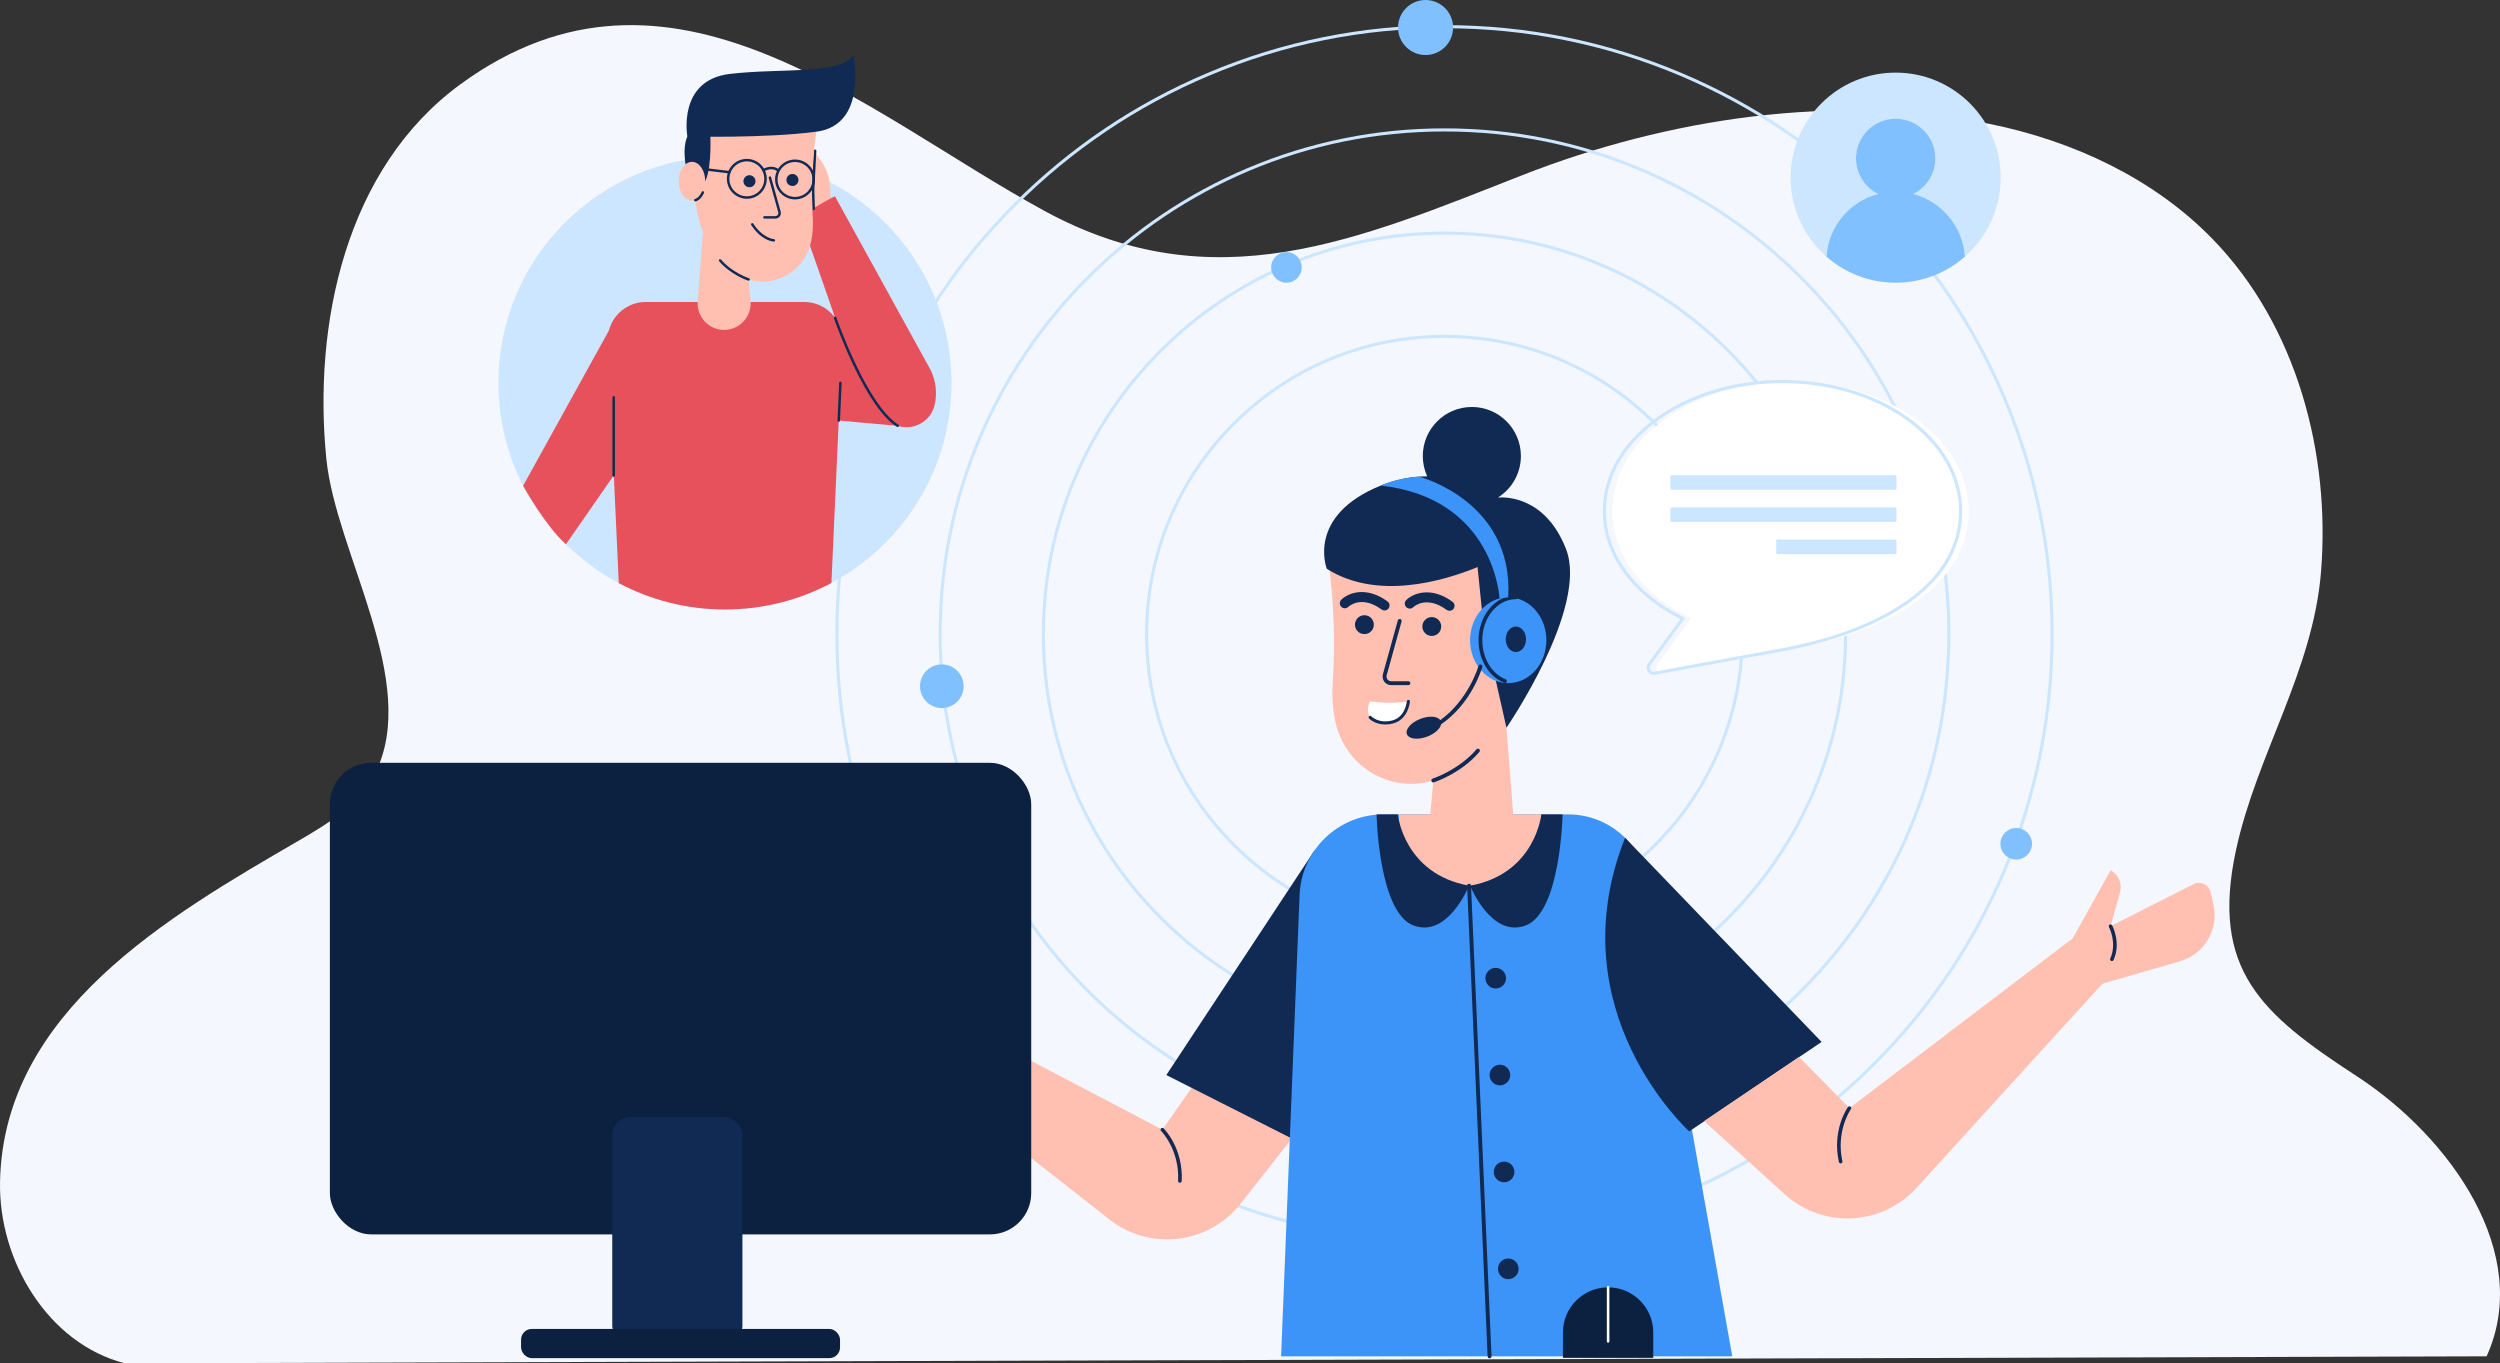 <svg xmlns="http://www.w3.org/2000/svg" id="Layer_1" data-name="Layer 1" viewBox="0 0 2954.21 1611"><rect x="0" y="0" width="2954.21" height="1611" fill="#333333" stroke="none"/><defs><style>      .cls-1 {        fill: #fff;      }      .cls-2 {        fill: #cce6ff;      }      .cls-3 {        fill: #e6515c;      }      .cls-4 {        fill: #f4f7fd;      }      .cls-5 {        fill: #ffc0b1;      }      .cls-6 {        fill: #3c94f8;      }      .cls-7 {        fill: #0c203f;      }      .cls-8 {        fill: #102a54;      }      .cls-9 {        fill: #80c0ff;      }    </style></defs><path class="cls-4" d="m147.45,1611C56.81,1587.63-1.8,1490.08.04,1396.49c3.96-201.38,200.29-314.47,352.77-403,35.24-20.46,72.15-43.12,90.43-79.53.01-.02.02-.04.04-.08,53.8-107.36-46.43-260.11-57.62-371.54-16.01-159.4,22.79-343.93,158.8-443.05,247.4-180.29,475.92,33.19,689.45,149.75,200.49,109.44,371.36,33.89,565.57-42.26,170.97-67.04,370.3-97.3,551.81-60.34,98.51,20.06,193.87,64.35,263.83,136.56,99.15,102.34,138.87,253.16,127.59,392.83-9.43,116.78-76.25,216.23-100.52,328.97-30.31,140.81,29.92,193.47,142.43,266.68,111.37,72.47,208.76,210.29,153.77,331.24l-2790.94,8.29Z"></path><g><g><g><path class="cls-2" d="m1706.93,399.35c-93.53,0-181.46,36.42-247.6,102.56-66.14,66.14-102.56,154.07-102.56,247.6s36.42,181.46,102.56,247.6c66.14,66.14,154.07,102.56,247.6,102.56s181.46-36.42,247.6-102.56c66.14-66.14,102.56-154.07,102.56-247.6s-36.42-181.46-102.56-247.6c-66.14-66.14-154.07-102.56-247.6-102.56Zm0,704.01c-47.77,0-94.11-9.36-137.73-27.81-42.14-17.82-79.98-43.34-112.47-75.83s-58.01-70.34-75.83-112.47c-18.45-43.62-27.81-89.97-27.81-137.73s9.36-94.11,27.81-137.73c17.82-42.14,43.34-79.98,75.83-112.47,32.5-32.5,70.34-58.01,112.47-75.83,43.63-18.45,89.97-27.81,137.73-27.81s94.11,9.36,137.73,27.81c42.14,17.82,79.98,43.34,112.47,75.83,32.5,32.5,58.01,70.34,75.83,112.47,18.45,43.63,27.81,89.97,27.81,137.73s-9.36,94.11-27.81,137.73c-17.82,42.14-43.34,79.98-75.83,112.47s-70.34,58.01-112.47,75.83c-43.63,18.45-89.97,27.81-137.73,27.81Z"></path><path class="cls-2" d="m1373.06,415.64c-43.58,43.57-77.66,94.26-101.25,150.07-24.44,57.81-37.04,119.84-37.04,183.79s12.6,125.99,37.04,183.8c23.59,55.81,57.68,106.49,101.25,150.07,43.58,43.57,94.26,77.66,150.07,101.25,57.81,24.44,119.83,37.04,183.79,37.04s125.99-12.6,183.79-37.04c55.81-23.59,106.49-57.68,150.07-101.25,43.58-43.58,77.66-94.26,101.25-150.07,24.44-57.81,37.04-119.83,37.04-183.8s-12.6-125.99-37.04-183.79c-23.59-55.81-57.68-106.49-101.25-150.07-43.57-43.58-94.26-77.66-150.07-101.25-57.81-24.44-119.83-37.04-183.79-37.04s-125.99,12.6-183.79,37.04c-55.81,23.59-106.49,57.68-150.07,101.25Zm333.86,809.7c-64.24,0-126.55-12.58-185.22-37.39-56.66-23.97-107.55-58.28-151.25-101.98-43.7-43.7-78.01-94.59-101.98-151.25-24.81-58.66-37.39-120.98-37.39-185.22s12.58-126.55,37.39-185.22c23.97-56.66,58.28-107.55,101.98-151.25,43.7-43.7,94.59-78.01,151.25-101.98,58.67-24.81,120.98-37.39,185.22-37.39s126.55,12.58,185.22,37.39c56.66,23.97,107.55,58.28,151.25,101.98,43.7,43.7,78.01,94.59,101.98,151.25,24.81,58.67,37.39,120.98,37.39,185.22s-12.58,126.55-37.39,185.22c-23.97,56.66-58.28,107.55-101.98,151.25-43.7,43.7-94.59,78.01-151.25,101.98-58.67,24.81-120.98,37.39-185.22,37.39Z"></path><path class="cls-2" d="m1286.8,329.38c-54.67,54.67-97.53,118.31-127.36,188.85-30.89,73.05-46.66,150.95-46.66,231.27s15.77,158.23,46.66,231.27c29.83,70.54,72.69,134.18,127.36,188.85,54.67,54.67,118.31,97.53,188.85,127.36,73.05,30.89,150.95,46.66,231.27,46.66s158.23-15.77,231.27-46.66c70.54-29.83,134.18-72.69,188.85-127.36,54.67-54.67,97.53-118.31,127.36-188.85,30.89-73.05,46.66-150.95,46.66-231.27s-15.77-158.23-46.66-231.27c-29.83-70.54-72.69-134.18-127.36-188.85-54.67-54.67-118.31-97.53-188.85-127.36-73.05-30.89-150.95-46.66-231.27-46.66s-158.23,15.77-231.27,46.66c-70.54,29.83-134.18,72.69-188.85,127.36Zm420.12,1017.96c-80.71,0-159-15.81-232.7-46.98-71.19-30.11-135.12-73.22-190.03-128.12-54.9-54.9-98.01-118.84-128.12-190.03-31.17-73.71-46.98-152-46.98-232.7s15.81-159,46.98-232.7c30.11-71.19,73.22-135.12,128.12-190.03,54.9-54.9,118.84-98.01,190.03-128.12,73.71-31.17,152-46.98,232.7-46.98s159,15.81,232.7,46.98c71.19,30.11,135.12,73.22,190.03,128.12,54.9,54.9,98.01,118.84,128.12,190.03,31.17,73.7,46.98,152,46.98,232.7s-15.81,159-46.98,232.7c-30.11,71.19-73.22,135.12-128.12,190.03s-118.84,98.01-190.03,128.12c-73.71,31.17-152,46.98-232.7,46.98Z"></path><path class="cls-2" d="m1706.93,33.37c-96.68,0-190.46,18.93-278.75,56.28-85.28,36.07-161.86,87.7-227.63,153.47-65.77,65.77-117.41,142.36-153.47,227.63-37.34,88.29-56.28,182.07-56.28,278.75s18.93,190.46,56.28,278.75c36.07,85.28,87.71,161.86,153.47,227.63,65.77,65.77,142.36,117.41,227.63,153.47,88.29,37.34,182.07,56.28,278.75,56.28s190.46-18.93,278.75-56.28c85.28-36.07,161.86-87.71,227.63-153.47,65.77-65.77,117.41-142.36,153.47-227.63,37.34-88.29,56.28-182.07,56.28-278.75s-18.93-190.46-56.28-278.75c-36.07-85.28-87.71-161.86-153.47-227.63-65.77-65.77-142.36-117.41-227.63-153.47-88.29-37.34-182.07-56.28-278.75-56.28Zm0,1435.96c-97.17,0-191.44-19.03-280.19-56.57-85.72-36.25-162.7-88.16-228.8-154.26-66.11-66.11-118.01-143.09-154.26-228.8-37.54-88.75-56.57-183.01-56.57-280.19s19.03-191.44,56.57-280.19c36.25-85.72,88.16-162.7,154.26-228.8,66.11-66.11,143.09-118.01,228.8-154.26,88.74-37.54,183.01-56.57,280.19-56.57s191.44,19.03,280.19,56.57c85.72,36.25,162.7,88.16,228.8,154.26,66.11,66.11,118.01,143.09,154.26,228.8,37.54,88.74,56.57,183.01,56.57,280.19s-19.03,191.44-56.57,280.19c-36.26,85.72-88.16,162.7-154.26,228.8-66.11,66.11-143.09,118.01-228.8,154.26-88.75,37.54-183.01,56.57-280.19,56.57Z"></path></g><g><g><circle class="cls-9" cx="1112.98" cy="810.96" r="25.78" transform="translate(68 1707.84) rotate(-76.72)"></circle><circle class="cls-9" cx="2382.52" cy="997.08" r="18.66"></circle><circle class="cls-9" cx="1684.55" cy="32.52" r="32.52"></circle><circle class="cls-9" cx="2049.88" cy="685.42" r="15.04" transform="translate(115.73 1650.24) rotate(-45)"></circle></g><circle class="cls-9" cx="1520.16" cy="315.97" r="18.09"></circle></g></g><g><g><g><g><path class="cls-5" d="m1087.5,1190.31l-65.16-81.28h0c-8.35,6.6-11.05,18.08-6.51,27.7l17.68,37.48-105.56-32.86c-8.69-2.26-17.28,4.01-17.77,12.98l-.84,15.17c-1.65,29.82,20.21,55.77,49.88,59.21l74.2,8.6,32.28,3.5,21.8-50.5Z"></path><path class="cls-8" d="m1038.44,1215.17c-.68,0-1.35-.33-1.76-.94-12.44-18.46-5.48-39.8-5.18-40.7.37-1.11,1.57-1.71,2.68-1.33,1.11.37,1.71,1.57,1.33,2.68h0c-.07.2-6.57,20.28,4.67,36.98.65.97.4,2.29-.57,2.94-.36.25-.77.36-1.18.36Z"></path></g><path class="cls-5" d="m1422.18,1265.36l-48.66,69.52-293.25-153.78-29.2,56.06,259.89,203.84c21.96,17.23,49.63,25.5,77.45,23.17h0c30.57-2.57,58.7-17.72,77.65-41.84l79.3-100.89-123.18-56.08Z"></path></g><path class="cls-8" d="m1394.27,1397.61s-.07,0-.11,0c-1.17-.06-2.07-1.05-2.01-2.22,1.84-36.67-19.9-58.79-20.12-59-.83-.83-.83-2.17,0-3,.83-.83,2.16-.83,2.99-.01.95.95,23.3,23.6,21.36,62.22-.06,1.13-.99,2.01-2.11,2.01Z"></path></g><polygon class="cls-8" points="1553.65 1004.47 1378.22 1270.38 1526.55 1345.39 1553.65 1004.47"></polygon><g><path class="cls-6" d="m1634.72,962.37h218.59c46.09,0,85.54,33.05,93.62,78.42l100.08,562h-533.15l21.85-545.29c2.13-53.14,45.83-95.13,99.02-95.13Z"></path><g><path class="cls-5" d="m1652.97,962.37c0,46.5,37.7,84.2,84.2,84.2s84.2-37.7,84.2-84.2h-168.4Z"></path><path class="cls-5" d="m1739.14,1015.69h0c28.66,0,51.24-24.41,49.02-52.98l-13.31-171.18h-69.5l-15.18,170.64c-2.56,28.76,20.1,53.52,48.97,53.52Z"></path><path class="cls-5" d="m1787.71,648.77h-219.85l1.83,13.64c6.34,47.14,8.36,94.81,5.2,142.27-1.51,22.71.11,49.76,11.44,71.64,22.22,42.91,73.97,62.13,117.87,41.93,44.26-20.36,112.74-84.16,83.5-269.48Z"></path><path class="cls-8" d="m1664.28,809.63h-20.3c-3.21,0-6.17-1.47-8.12-4.02-1.95-2.56-2.57-5.8-1.71-8.9l17.62-63.59c.34-1.23,1.61-1.96,2.85-1.61,1.23.34,1.95,1.62,1.61,2.85l-17.62,63.59c-.47,1.69-.13,3.46.93,4.86,1.06,1.4,2.68,2.2,4.43,2.2h20.3c1.28,0,2.31,1.04,2.31,2.31s-1.04,2.31-2.31,2.31Z"></path><circle class="cls-8" cx="1691.91" cy="740.35" r="11.16"></circle><circle class="cls-8" cx="1612.29" cy="738.15" r="11.16"></circle><path class="cls-8" d="m1693.71,924.61c-.97,0-1.88-.62-2.2-1.6-.4-1.21.27-2.52,1.48-2.92.31-.1,31.12-10.39,51.71-34.59.83-.97,2.29-1.09,3.26-.26.97.83,1.09,2.29.26,3.26-21.46,25.23-52.49,35.57-53.8,36-.24.08-.48.12-.72.12Z"></path><path class="cls-8" d="m1850.55,648.77c-24.1-61.61-70.51-61.61-80.4-60.86,16.26-10.27,27.07-28.38,27.07-49.03,0-32.01-25.95-57.96-57.96-57.96s-57.96,25.95-57.96,57.96c0,8.55,1.87,16.66,5.19,23.97-18.59.12-37.24,3.78-54.88,10.93-88.45,35.84-63.76,98.34-63.76,98.34,59.29,37.6,137.25,14.77,178.16-2.01l7.12,70.25,15.83,70.03,11.2,49.55s97.45-141.95,70.39-211.15Z"></path><path class="cls-8" d="m1636.09,721.37c-1.21,0-2.43-.37-3.48-1.14-23.91-17.42-38.67-3.75-39.29-3.15-2.32,2.31-6.05,2.28-8.35-.04-2.31-2.32-2.28-6.09.04-8.39,7.57-7.54,28.73-16.81,54.58,2.02,2.64,1.93,3.22,5.63,1.3,8.27-1.16,1.59-2.96,2.43-4.79,2.43Z"></path><path class="cls-8" d="m1712.86,721.75c-1.21,0-2.43-.37-3.48-1.14-23.91-17.42-38.68-3.74-39.29-3.15-2.32,2.31-6.05,2.28-8.35-.04-2.31-2.32-2.28-6.09.04-8.39,7.57-7.54,28.73-16.81,54.58,2.02,2.64,1.93,3.22,5.63,1.3,8.27-1.16,1.59-2.96,2.44-4.79,2.44Z"></path><g><path class="cls-1" d="m1618.87,828.73s23.01,3.77,45.41.14c0,0-1.14,29.41-32.65,24.59-23.26-3.55-12.76-24.73-12.76-24.73Z"></path><path class="cls-8" d="m1636.89,856.13c-12.32,0-18.81-6.84-19.14-7.2-.69-.75-.64-1.91.1-2.6.75-.69,1.91-.65,2.6.1.34.36,8.59,8.91,24.55,4.98,15.82-3.9,17.43-22.51,17.45-22.7.08-1.01.96-1.77,1.97-1.69,1.01.08,1.77.96,1.69,1.97-.02.21-1.86,21.46-20.24,25.99-3.27.81-6.27,1.14-8.98,1.14Z"></path></g><g><g><g><path class="cls-6" d="m1788.31,706.3c22.03,3.33,39.02,24.55,39.02,50.24,0,28-20.18,50.7-45.08,50.7s-45.08-22.7-45.08-50.7,20.18-50.7,45.08-50.7c2.05,0,4.08.15,6.06.45"></path><path class="cls-8" d="m1778.43,807.04c-.27,0-.54-.05-.81-.15-18.22-7.1-30.46-27.33-30.46-50.35,0-29.18,19.79-52.93,44.11-52.93,1.23,0,2.23,1,2.23,2.23s-1,2.23-2.23,2.23c-21.86,0-39.65,21.74-39.65,48.47,0,21.19,11.1,39.76,27.62,46.19,1.15.45,1.72,1.74,1.27,2.89-.34.88-1.19,1.42-2.08,1.42Z"></path></g><path class="cls-8" d="m1750.02,785.31c-1.23-.35-2.51.37-2.86,1.59-.12.44-11.7,40.01-45.2,64.05-3.25-4.67-13.18-5.45-23.38-1.54-11.08,4.24-18.26,12.38-16.04,18.18,2.22,5.8,13,7.07,24.08,2.82,8.85-3.39,15.2-9.26,16.27-14.45,36.15-24.69,48.18-65.92,48.72-67.81.35-1.23-.37-2.51-1.6-2.86Z"></path><path class="cls-6" d="m1771.96,707.17s-5.47-118.33-140.35-133.4c0,0,18.86-9.05,45.28-10.55,0,0,112.02,28.97,105.35,142.62l-10.29,1.33Z"></path></g><ellipse class="cls-8" cx="1791.27" cy="755.44" rx="12" ry="15.09"></ellipse></g><g><path class="cls-8" d="m1737.17,1046.57s25.16,62.79,66.1,46.87c40.94-15.92,43.22-131.07,43.22-131.07h-25.11s-7,70.32-84.2,84.2Z"></path><path class="cls-8" d="m1735.96,1046.57s-25.16,62.79-66.1,46.87c-40.94-15.92-43.22-131.07-43.22-131.07h25.11s7,70.32,84.2,84.2Z"></path></g></g><path class="cls-8" d="m1760.2,1605.1c-1.23,0-2.26-.97-2.31-2.21l-24.23-556.22c-.06-1.28.93-2.36,2.21-2.41,1.25-.09,2.36.93,2.41,2.21l24.23,556.22c.06,1.28-.93,2.36-2.21,2.41-.03,0-.07,0-.1,0Z"></path><circle class="cls-8" cx="1767.43" cy="1155.89" r="12.2" transform="translate(-299.67 1588.32) rotate(-45)"></circle><circle class="cls-8" cx="1772.4" cy="1270.38" r="12.2" transform="translate(-379.17 1625.36) rotate(-45)"></circle><circle class="cls-8" cx="1777.36" cy="1384.86" r="12.2"></circle><circle class="cls-8" cx="1782.32" cy="1499.35" r="12.2" transform="translate(-538.17 1699.44) rotate(-45)"></circle></g><path class="cls-8" d="m1920.33,990l232.23,241.23-156.39,105.69s-157.32-141.86-75.84-346.93Z"></path><g><g><g><path class="cls-5" d="m2443.43,1119.31l50.73-90.99h0c9.33,5.12,13.9,15.99,11.02,26.24l-11.2,39.9,98.62-49.96c8.2-3.67,17.7,1.08,19.68,9.84l3.35,14.82c6.59,29.13-10.65,58.35-39.33,66.68l-71.74,20.82-31.25,8.82-29.9-46.17Z"></path><path class="cls-8" d="m2495.59,1135.7c-.29,0-.59-.06-.87-.19-1.07-.48-1.54-1.74-1.05-2.8,8.34-18.39-1.44-37.05-1.54-37.24-.55-1.03-.16-2.32.87-2.87,1.03-.55,2.32-.16,2.87.87.45.84,10.86,20.71,1.66,40.99-.35.78-1.12,1.24-1.93,1.24Z"></path></g><path class="cls-5" d="m2125.89,1248.99l59.54,60.46,263.59-200.41,38.12,50.42-222.37,244.23c-18.79,20.64-44.7,33.41-72.52,35.73h0c-30.57,2.56-60.83-7.71-83.53-28.34l-94.98-86.29,112.14-75.79Z"></path></g><path class="cls-8" d="m2175.06,1374.78c-.97,0-1.85-.67-2.07-1.66-8.34-37.77,9.93-63.82,10.71-64.91.68-.95,2-1.17,2.96-.49.95.68,1.17,2,.49,2.96-.23.32-17.93,25.73-10.02,61.53.25,1.14-.47,2.27-1.61,2.53-.15.03-.31.05-.46.05Z"></path></g></g></g><g><g><rect class="cls-7" x="389.8" y="901.41" width="828.78" height="557.26" rx="48.82" ry="48.82"></rect><rect class="cls-8" x="723.49" y="1320.25" width="153.81" height="267.1" rx="20.9" ry="20.9"></rect></g><rect class="cls-7" x="615.73" y="1570.37" width="376.93" height="34.53" rx="12.71" ry="12.71"></rect></g><g><circle class="cls-2" cx="856.68" cy="452.5" r="267.71"></circle><g><path class="cls-3" d="m950.25,356.83h-187.08c-21.14,0-38.75,14.51-43.71,33.95v-.03s-101.34,183.33-101.34,183.33c0,0,27.14,48.47,50.67,69.1l56.4-81.29-.44-13.22,6.44,140.36c37.43,19.9,80.15,31.18,125.5,31.18s88.29-11.34,125.79-31.34l12.84-284.9c1.16-25.68-19.35-47.14-45.06-47.14Z"></path><path class="cls-3" d="m1099.69,437.19l-113.01-205.24-43.13,19.28,49.41,141.87-1.84,103.88,69.64,6.17c18.56,6.13,39.15-4.86,43.7-24.71h0c3.19-13.89,1.5-28.46-4.77-41.25Z"></path><path class="cls-5" d="m981.74,234.16l-.82-13.7c-.66-11.08-4.47-21.75-10.98-30.74l-8.38-11.58-6.25,45.53,4.55,23.14,21.88-12.65Z"></path><path class="cls-8" d="m961.51,248.29c-.79,0-1.45-.63-1.48-1.43l-.68-22.89v-.06s2.39-45.84,2.39-45.84c.04-.81.74-1.45,1.55-1.4.81.04,1.44.74,1.4,1.55l-2.38,45.78.68,22.77c.02.81-.62,1.5-1.43,1.52-.01,0-.03,0-.04,0Z"></path><g><path class="cls-5" d="m855.73,389.83h0c-18.28.02-32.7-15.53-31.31-33.75l8.35-109.21,44.33-.06,9.82,108.84c1.66,18.34-12.78,34.16-31.2,34.18Z"></path><path class="cls-5" d="m824.45,155.82l140.24-.17-1.16,8.7c-4.01,30.08-5.26,60.49-3.21,90.76.98,14.48-.03,31.74-7.24,45.71-14.14,27.39-47.14,39.69-75.16,26.84-28.25-12.95-71.98-53.6-53.48-171.83Z"></path><path class="cls-8" d="m903.31,258.33c-.81,0-1.48-.66-1.48-1.47,0-.82.66-1.48,1.47-1.48l12.95-.02c1.12,0,2.15-.51,2.83-1.41.68-.89.89-2.02.59-3.1l-11.29-40.55c-.22-.79.24-1.6,1.03-1.82.78-.22,1.6.24,1.82,1.03l11.29,40.55c.55,1.97.15,4.04-1.08,5.68s-3.12,2.57-5.17,2.57l-12.95.02h0Z"></path><circle class="cls-8" cx="885.63" cy="214.16" r="7.12" transform="translate(107.96 688.96) rotate(-45)"></circle><path class="cls-8" d="m943.55,212.68c0,3.93-3.18,7.13-7.11,7.13s-7.13-3.18-7.13-7.11,3.18-7.13,7.11-7.13c3.93,0,7.13,3.18,7.13,7.11Z"></path><path class="cls-8" d="m884.63,331.7c-.15,0-.3-.02-.46-.07-.84-.27-20.64-6.84-34.35-22.92-.53-.62-.45-1.55.17-2.08.62-.53,1.55-.45,2.08.17,13.15,15.43,32.81,21.96,33.01,22.03.77.25,1.2,1.09.95,1.86-.2.62-.78,1.02-1.4,1.02Z"></path><path class="cls-8" d="m839.45,161.14s2.08,49.34-9.69,57.13c-11.76,7.79-15.68-7.16-15.68-7.16,0,0-16.75-50.45,10.1-61.66,16.45-6.86,15.27,11.68,15.27,11.68Z"></path><path class="cls-8" d="m914.42,285.49s-.05,0-.07,0c-.59-.03-14.55-.88-26.65-19.59-.44-.68-.25-1.6.44-2.04.68-.44,1.6-.25,2.04.44,11.22,17.35,24.19,18.23,24.32,18.24.81.04,1.44.74,1.4,1.55-.04.79-.69,1.4-1.47,1.4Z"></path><path class="cls-8" d="m812.27,161.31s-12.28-66.81,50.53-74.02c62.81-7.21,130.33,1.56,145.51-22.26,0,0,17.84,82.59-43.62,90.61-61.46,8.02-152.43,5.66-152.43,5.66Z"></path><g><path class="cls-8" d="m882.51,234.89c-10.93,0-20.77-7.67-23.07-18.78-1.28-6.16-.08-12.46,3.37-17.72,3.45-5.26,8.75-8.87,14.92-10.15,6.17-1.28,12.46-.08,17.72,3.37,5.26,3.45,8.87,8.75,10.15,14.92h0c2.64,12.73-5.56,25.23-18.29,27.87-1.61.33-3.22.49-4.8.49Zm.05-44.2c-1.41,0-2.82.14-4.23.44-5.39,1.12-10.03,4.27-13.05,8.88-3.02,4.6-4.07,10.11-2.95,15.5,2.31,11.13,13.25,18.31,24.38,16,5.39-1.12,10.03-4.27,13.05-8.88s4.07-10.11,2.95-15.5h0c-1.12-5.39-4.27-10.03-8.88-13.05-3.4-2.23-7.29-3.39-11.27-3.39Z"></path><path class="cls-8" d="m939.45,235.64c-10.93,0-20.77-7.67-23.07-18.78-2.64-12.73,5.56-25.23,18.29-27.87,6.16-1.28,12.46-.08,17.72,3.37,5.26,3.45,8.87,8.75,10.15,14.92h0c1.28,6.16.08,12.46-3.37,17.72-3.45,5.26-8.75,8.87-14.92,10.15-1.61.33-3.22.49-4.8.49Zm.05-44.2c-1.41,0-2.82.14-4.23.44-11.13,2.31-18.31,13.25-16,24.38,1.12,5.39,4.27,10.03,8.88,13.05,4.6,3.02,10.11,4.07,15.5,2.95,5.39-1.12,10.03-4.27,13.05-8.88,3.02-4.6,4.07-10.11,2.95-15.5h0c-1.12-5.39-4.27-10.03-8.88-13.05-3.4-2.23-7.29-3.39-11.27-3.39Z"></path><path class="cls-8" d="m902.13,202.62c-.5,0-.98-.25-1.26-.7-.43-.69-.21-1.6.48-2.03.41-.25,10.18-6.15,18.36-.2.66.48.81,1.4.33,2.06-.48.66-1.4.8-2.06.33-6.57-4.78-14.99.27-15.07.32-.24.15-.51.22-.77.22Z"></path></g><path class="cls-8" d="m861.86,204.97c-.06,0-.12,0-.18-.01l-31.76-3.86c-.81-.1-1.39-.83-1.29-1.64.1-.81.83-1.38,1.64-1.29l31.76,3.86c.81.1,1.39.83,1.29,1.64-.09.75-.73,1.3-1.46,1.3Z"></path><g><path class="cls-5" d="m833.38,214.22c.02,12.69-6.99,22.98-15.65,22.99-8.66.01-15.69-10.27-15.7-22.96-.02-12.69,6.99-22.98,15.65-22.99,8.66-.01,15.69,10.27,15.7,22.96Z"></path><path class="cls-8" d="m821.65,237.99c-.74,0-1.38-.55-1.46-1.31-.09-.8.48-1.53,1.27-1.63.12-.02,4.31-.8,7.76-8.28.34-.74,1.22-1.06,1.96-.72.74.34,1.06,1.22.72,1.96-4.25,9.2-9.85,9.94-10.08,9.97-.06,0-.11,0-.17,0Z"></path></g></g></g><path class="cls-8" d="m991.12,498.46s-.04,0-.07,0c-.81-.04-1.45-.73-1.41-1.54l2-44.49c.04-.81.72-1.44,1.54-1.41.82.04,1.45.73,1.41,1.54l-2,44.49c-.04.79-.69,1.41-1.47,1.41Z"></path><path class="cls-8" d="m1060.75,504.63c-.27,0-.55-.07-.79-.23-16.22-10.35-33.7-35.12-51.94-73.62-13.53-28.56-22.47-54.45-22.55-54.7-.26-.77.15-1.61.92-1.88.77-.26,1.61.15,1.88.92.35,1.02,35.62,102.75,73.29,126.79.69.44.89,1.35.45,2.04-.28.44-.76.68-1.25.68Z"></path><path class="cls-8" d="m725.19,563.37c-.82,0-1.48-.66-1.48-1.48v-92.31c0-.82.66-1.48,1.48-1.48s1.48.66,1.48,1.48v92.31c0,.82-.66,1.48-1.48,1.48Z"></path></g><g><path class="cls-1" d="m2115.95,450.88c-116.26,0-210.5,68.55-210.5,153.12,0,52.82,36.77,99.39,92.7,126.92l-39.62,54.1c-3.7,5.05.97,11.96,7.03,10.41l152.95-28.1c119.74-22.83,207.94-78.76,207.94-163.33s-94.24-153.12-210.5-153.12Z"></path><path class="cls-2" d="m1954.23,797.49c-2.78,0-5.39-1.36-7.01-3.76-2.04-3.02-1.96-6.86.19-9.8l38.33-52.34c-57.51-28.98-91.76-76.55-91.76-127.59,0-41.51,22.17-80.49,62.41-109.76,40.07-29.15,93.32-45.2,149.93-45.2s109.86,16.05,149.93,45.2c40.25,29.28,62.41,68.26,62.41,109.76s-20.12,76.91-59.81,106.3c-36.07,26.71-87.81,47.06-149.62,58.85l-152.91,28.09c-.7.17-1.4.26-2.09.26Zm152.09-344.77c-115.05,0-208.66,67.86-208.66,151.28,0,50.19,34.27,97.01,91.67,125.26l1.97.97-40.92,55.87c-1.48,2.02-1.02,4.2-.11,5.56.92,1.36,2.76,2.6,5.2,1.98l.12-.03,152.95-28.1c61.26-11.68,112.48-31.8,148.11-58.18,38.7-28.65,58.32-63.42,58.32-103.33,0-83.41-93.6-151.28-208.66-151.28Z"></path><g><rect class="cls-2" x="1973.82" y="561.56" width="267.27" height="17.2" rx="1.76" ry="1.76" transform="translate(4214.91 1140.33) rotate(180)"></rect><rect class="cls-2" x="1973.82" y="599.58" width="267.27" height="17.2" rx="1.76" ry="1.76" transform="translate(4214.91 1216.36) rotate(180)"></rect><rect class="cls-2" x="2098.96" y="637.6" width="142.13" height="17.2" rx="1.29" ry="1.29" transform="translate(4340.05 1292.39) rotate(180)"></rect></g></g><g><path class="cls-2" d="m2364.2,209.94c0-68.55-55.57-124.13-124.13-124.13s-124.13,55.57-124.13,124.13c0,37.22,16.39,70.61,42.33,93.36,2.27-35.75,27.42-65.27,60.99-74.05-15.46-7.67-26.1-23.61-26.1-42.04,0-25.9,21-46.9,46.9-46.9s46.9,21,46.9,46.9c0,18.43-10.63,34.37-26.1,42.04,33.57,8.78,58.72,38.3,60.99,74.05,25.95-22.75,42.33-56.14,42.33-93.36Z"></path><path class="cls-9" d="m2260.88,229.24c15.46-7.67,26.1-23.61,26.1-42.04,0-25.9-21-46.9-46.9-46.9s-46.9,21-46.9,46.9c0,18.43,10.63,34.37,26.1,42.04-33.57,8.78-58.72,38.31-60.99,74.05,21.84,19.15,50.46,30.77,81.8,30.77s59.95-11.62,81.8-30.77c-2.27-35.75-27.42-65.27-60.99-74.05Z"></path></g><g><path class="cls-7" d="m1900.27,1521.23h0c29.46,0,53.38,23.92,53.38,53.38v29.95h-106.75v-29.95c0-29.46,23.92-53.38,53.38-53.38Z"></path><path class="cls-1" d="m1900.27,1586.6c-.83,0-1.5-.67-1.5-1.5v-63.87c0-.83.67-1.5,1.5-1.5s1.5.67,1.5,1.5v63.87c0,.83-.67,1.5-1.5,1.5Z"></path></g></svg>